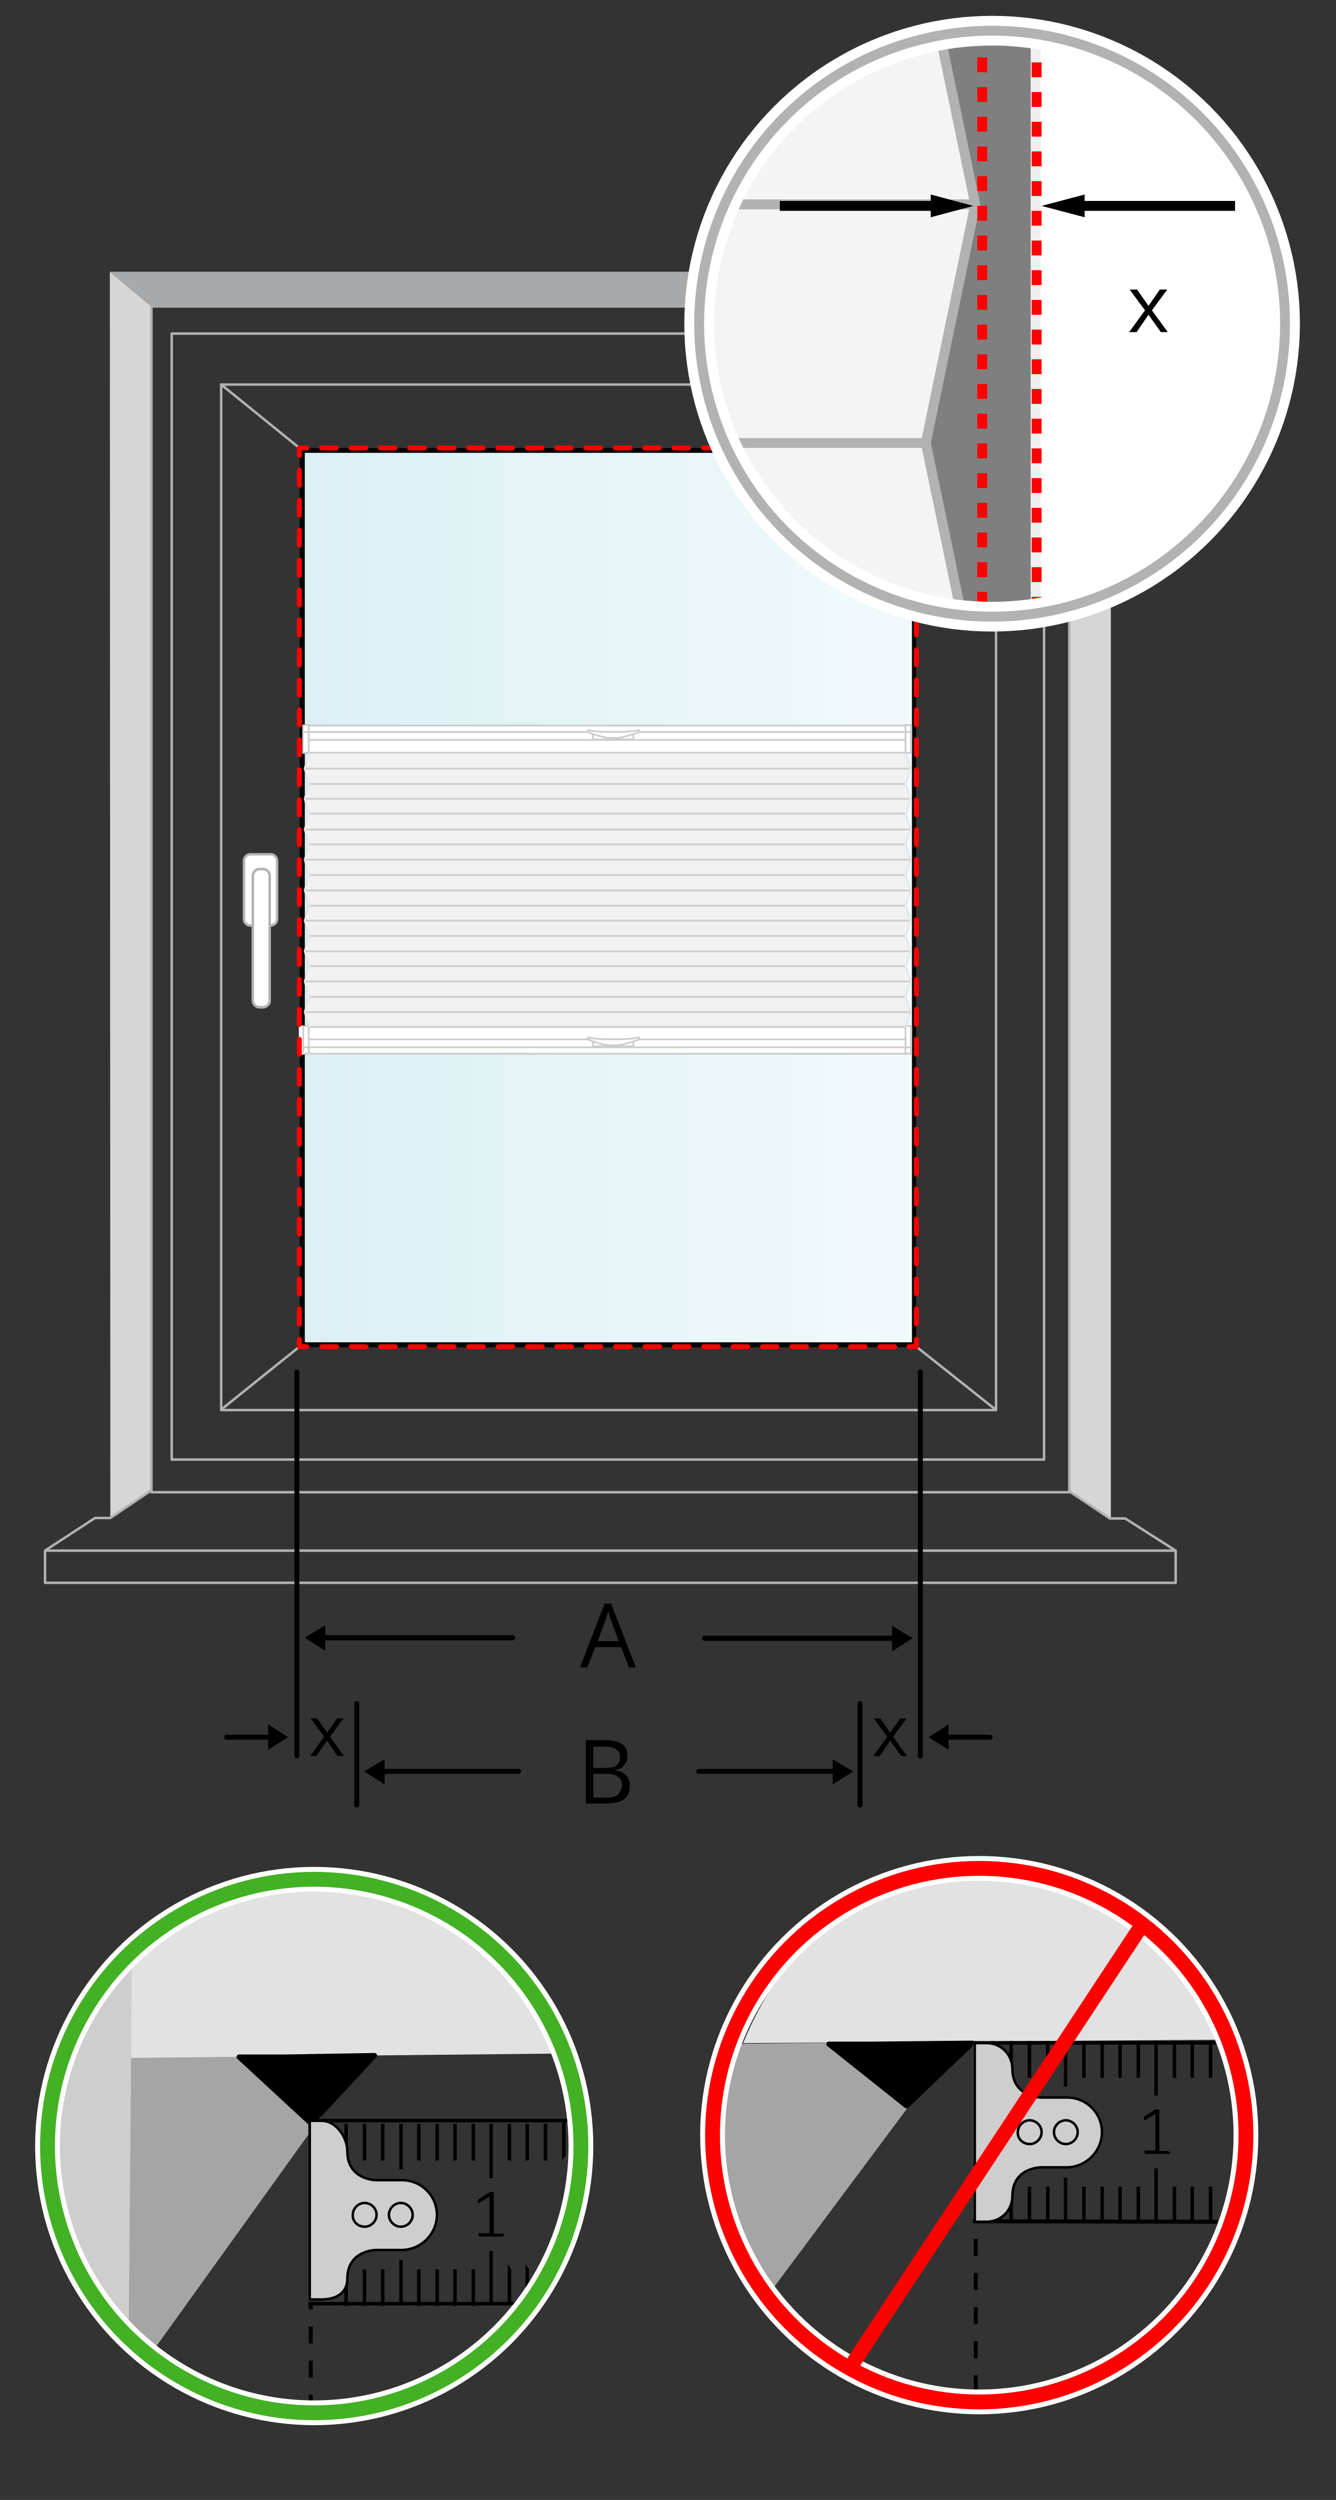 <?xml version="1.0" encoding="utf-8"?>
<!-- Generator: Adobe Illustrator 28.2.0, SVG Export Plug-In . SVG Version: 6.00 Build 0)  -->
<svg version="1.1" id="Ebene_1" xmlns="http://www.w3.org/2000/svg" xmlns:xlink="http://www.w3.org/1999/xlink" x="0px" y="0px"
	 width="270px" height="505.1px" viewBox="0 0 270 505.1" style="enable-background:new 0 0 270 505.1;"
	 xml:space="preserve">
<rect x="0" y="0" width="270" height="505.1" fill="#333333" stroke="none"/>
<style type="text/css">
	.st0{fill:#D6D6D6;}
	.st1{fill:none;stroke:#B2B2B2;stroke-width:0.5;stroke-linecap:round;stroke-linejoin:round;stroke-miterlimit:10;}
	.st2{fill:#A7A9AB;}
	.st3{fill:url(#SVGID_1_);}
	.st4{fill:#FFFFFF;stroke:#B2B2B2;stroke-width:0.5;stroke-linecap:round;stroke-linejoin:round;stroke-miterlimit:10;}
	.st5{fill:#040304;}
	.st6{fill:#FFFFFF;}
	.st7{opacity:0.31;}
	.st8{fill:#D3D3D3;}
	.st9{fill:#FFFFFF;stroke:#5E5E5E;stroke-width:0.36;stroke-miterlimit:10;}
	.st10{fill:none;stroke:#5E5E5E;stroke-width:0.36;stroke-miterlimit:10;}
	.st11{fill:none;stroke:#B2B2B2;stroke-width:0.36;stroke-miterlimit:10;}
	.st12{fill:none;stroke:#000000;stroke-linecap:round;stroke-linejoin:round;}
	.st13{fill:none;stroke:#FF0000;stroke-linecap:round;stroke-linejoin:round;}
	.st14{fill:none;stroke:#FF0000;stroke-linecap:round;stroke-linejoin:round;stroke-dasharray:2.968,2.968;}
	.st15{fill:none;stroke:#FF0000;stroke-linecap:round;stroke-linejoin:round;stroke-dasharray:3.026,3.026;}
	.st16{fill:#7F7F7F;}
	.st17{clip-path:url(#SVGID_00000070097798826025908960000001513158253756556708_);}
	.st18{fill:#F4F4F4;stroke:#B2B2B2;stroke-width:2;stroke-linecap:round;stroke-linejoin:round;stroke-miterlimit:10;}
	
		.st19{clip-path:url(#SVGID_00000070841311436511862690000000826230451992764546_);fill:#FFFFFF;stroke:#EFEFEF;stroke-width:2;stroke-miterlimit:10;}
	
		.st20{clip-path:url(#SVGID_00000049935383015698814060000003989320655495140274_);fill:none;stroke:#FF0000;stroke-width:2;stroke-dasharray:3;}
	
		.st21{clip-path:url(#SVGID_00000130630632694043470080000003883898492681845424_);fill:none;stroke:#FF0000;stroke-width:2;stroke-dasharray:3;}
	.st22{clip-path:url(#SVGID_00000034059785195115172080000000502754987079241634_);}
	.st23{fill:none;stroke:#000000;stroke-width:2;}
	.st24{clip-path:url(#SVGID_00000101789601358797383800000012366863838142298025_);}
	.st25{clip-path:url(#SVGID_00000000222004567821364570000017214516263186559678_);}
	.st26{fill:none;stroke:#FFFFFF;stroke-width:6;stroke-linecap:round;stroke-linejoin:round;stroke-miterlimit:10;}
	.st27{fill:none;stroke:#B2B2B2;stroke-width:2;stroke-linecap:round;stroke-linejoin:round;stroke-miterlimit:10;}
	.st28{fill:#A5A5A5;}
	.st29{fill:#E2E2E2;}
	.st30{fill:#CFCECE;}
	.st31{stroke:#000000;stroke-linecap:round;stroke-linejoin:round;stroke-miterlimit:10;}
	.st32{fill:none;stroke:#000000;stroke-width:0.8;stroke-dasharray:3.449,3.449;}
	.st33{fill:#454545;}
	.st34{fill:none;stroke:#000000;stroke-width:0.5;}
	.st35{fill:none;stroke:#FFFFFF;stroke-width:5;}
	.st36{fill:none;stroke:#42B123;stroke-width:3;}
	.st37{fill:none;stroke:#FF0000;stroke-width:3;}
</style>
<g>
	<polygon class="st0" points="216.1,301.3 224.5,306.9 224.5,54.9 216.1,61.9 	"/>
	<polygon class="st0" points="30.6,301.1 22.3,306.7 22.2,54.9 30.6,61.9 	"/>
	<rect x="9.1" y="313.3" class="st1" width="228.5" height="6.5"/>
	<rect x="30.6" y="61.9" class="st1" width="185.5" height="239.6"/>
	<polygon class="st2" points="30.6,61.9 22.2,54.9 224.5,54.9 216.2,61.9 	"/>
	<polyline class="st1" points="9.1,313.3 19.2,306.7 22.3,306.7 30.6,301.1 	"/>
	<polyline class="st1" points="237.6,313.3 227.4,306.8 224.3,306.8 216.1,301.3 	
		"/>
</g>
<g>
	<rect x="34.7" y="67.4" class="st1" width="176.3" height="227.5"/>
	<rect x="44.7" y="77.7" class="st1" width="156.6" height="207.2"/>
	
		<linearGradient id="SVGID_1_" gradientUnits="userSpaceOnUse" x1="60.46" y1="-1751.428" x2="185.16" y2="-1751.428" gradientTransform="matrix(1 0 0 -1 0.04 -1570.178)">
		<stop  offset="0" style="stop-color:#DBF0F3"/>
		<stop  offset="0" style="stop-color:#DBF0F3"/>
		<stop  offset="1" style="stop-color:#F2F9FC"/>
	</linearGradient>
	<rect x="60.5" y="90.5" class="st3" width="124.7" height="181.5"/>
	<line class="st1" x1="60.5" y1="90.5" x2="44.7" y2="77.7"/>
	<line class="st1" x1="185.2" y1="90.9" x2="201.2" y2="77.7"/>
	<line class="st1" x1="44.7" y1="284.8" x2="60.5" y2="272.1"/>
	<line class="st1" x1="201.2" y1="284.8" x2="185.2" y2="272.1"/>
	<g>
		<g>
			<path class="st4" d="M56,185.7C56,186.5,55.3,187,54.7,187h-4.1
				c-0.8,0-1.3-0.7-1.3-1.3v-11.8c0-0.8,0.7-1.3,1.3-1.3
				h4.1C55.5,172.6,56,173.3,56,173.9V185.7z"/>
		</g>
		<g>
			<path class="st4" d="M54.5,202.2C54.5,203,53.7,203.5,53.2,203.5h-0.8
				c-0.8,0-1.3-0.8-1.3-1.3v-25.3c0-0.8,0.8-1.3,1.3-1.3
				h0.8C54,175.6,54.5,176.4,54.5,176.9V202.2z"/>
			<path class="st4" d="M54.5,202.2C54.5,203,53.7,203.5,53.2,203.5h-0.8
				c-0.8,0-1.3-0.8-1.3-1.3v-25.3c0-0.8,0.8-1.3,1.3-1.3
				h0.8C54,175.6,54.5,176.4,54.5,176.9V202.2z"/>
		</g>
	</g>
	<g>
		<path class="st5" d="M184.3,91.5v179.7H61.6V91.5H184.3 M185.2,90.5H60.5v181.7h124.7
			V90.5L185.2,90.5z"/>
	</g>
</g>
<g>
	<polygon class="st6" points="183.2,207.3 184.1,204.5 183.1,201.4 184.1,198.3 
		183.1,195.2 184.1,192.2 183.1,189.1 184.1,186 183.1,182.9 
		184.1,179.9 183.1,176.8 184.1,173.7 183.1,170.6 184.1,167.6 
		183.1,164.5 184.1,161.4 183.1,158.3 184.1,155.3 183.1,152.1 
		184.1,152.1 184.1,152.3 184.3,152.3 184.3,146.4 182.9,146.4 
		182.9,146.5 62.5,146.5 62.5,146.4 61.1,146.4 61.1,152.3 61.7,152.3 
		61.7,152.1 62.3,152.1 61.4,155.3 62.3,158.3 61.4,161.4 
		62.3,164.5 61.4,167.6 62.3,170.6 61.4,173.7 62.3,176.8 
		61.4,179.9 62.4,182.9 61.4,186 62.3,189.1 61.4,192.2 
		62.4,195.2 61.4,198.3 62.3,201.4 61.4,204.5 62.3,207.3 
		61.7,207.3 62.6,207.2 60.4,207.2 60.4,213.1 182.9,213 
		182.9,213.1 184.3,213.1 184.3,207.2 184.1,207.2 184.1,207.3 	"/>
	<g class="st7">
		<polygon class="st8" points="183,207.6 184,204.5 183,201.4 184,198.3 183,195.2 184,192.2 
			183,189.1 184,186 183,182.9 184,179.9 183,176.8 184,173.7 183,170.6 184,167.6 
			183,164.5 184,161.4 183,158.3 184,155.3 183,152.1 62.5,152.1 61.5,155.3 62.5,158.3 
			61.5,161.4 62.5,164.5 61.5,167.6 62.5,170.6 61.5,173.7 62.5,176.8 61.5,179.9 
			62.5,182.9 61.5,186 62.5,189.1 61.5,192.2 62.5,195.2 61.5,198.3 62.5,201.4 61.5,204.5 
			62.5,207.6 		"/>
		<g>
			<g>
				<polygon class="st9" points="62.4,152.1 61.2,152.1 61.2,147.9 61.2,146.5 
					62.4,146.5 				"/>
				<polygon class="st9" points="184.1,152.1 183,152.1 183,147.9 183,146.5 184.1,146.5 				"/>
				<line class="st10" x1="184.1" y1="147.9" x2="61.4" y2="147.9"/>
				<line class="st10" x1="182.9" y1="146.6" x2="62.4" y2="146.6"/>
				<line class="st10" x1="183.1" y1="152.1" x2="62.4" y2="152.1"/>
				<line class="st10" x1="182.9" y1="149.5" x2="62.4" y2="149.5"/>
				<g>
					<path class="st9" d="M123.9,149.1c0,0-0.3,0,0.8,0c1.1,0,3.3-0.8,4-1
						c0.7-0.2,0.4-0.6,0.4-0.6s-1,0.4-5.1,0.4H124
						c-4.1,0-5.1-0.4-5.1-0.4s-0.3,0.3,0.4,0.6
						c0.7,0.3,2.9,1,4,1s0.8,0,0.8,0H123.9z"/>
					<path class="st10" d="M119.8,148.4c0,0,0,0.6,0,0.8s0.3,0.2,0.8,0.2
						s6.5,0,7,0C128,149.4,128,149.2,128,148.8c0-0.4,0-0.4,0-0.4"/>
				</g>
			</g>
			<g>
				<polygon class="st9" points="183,207.3 184.1,207.3 184.1,211.6 184.1,212.9 
					183,212.9 				"/>
				<polygon class="st9" points="61.3,207.3 62.4,207.3 62.4,211.6 62.4,212.9 
					61.3,212.9 				"/>
				<line class="st10" x1="61.2" y1="211.6" x2="184.1" y2="211.6"/>
				<line class="st10" x1="62.6" y1="212.9" x2="183" y2="212.9"/>
				<line class="st10" x1="62.3" y1="207.5" x2="182.9" y2="207.5"/>
				<line class="st10" x1="62.5" y1="210" x2="183" y2="210"/>
				<g>
					<path class="st9" d="M123.9,211.2c0,0-0.3,0,0.8,0c1.1,0,3.3-0.8,4-1
						c0.7-0.2,0.4-0.6,0.4-0.6s-1,0.4-5.1,0.4H124
						c-4.1,0-5.1-0.4-5.1-0.4s-0.3,0.3,0.4,0.6
						c0.7,0.3,2.9,1,4,1s0.8,0,0.8,0H123.9z"/>
					<path class="st10" d="M119.8,210.4c0,0,0,0.6,0,0.8s0.3,0.2,0.8,0.2
						s6.5,0,7,0S128,211.2,128,210.8c0-0.4,0-0.4,0-0.4"/>
				</g>
			</g>
			<line class="st10" x1="61.6" y1="186" x2="183.9" y2="186"/>
			<line class="st10" x1="62.6" y1="183" x2="183" y2="183"/>
			<line class="st10" x1="62.6" y1="176.8" x2="183" y2="176.8"/>
			<line class="st10" x1="61.6" y1="173.7" x2="184" y2="173.7"/>
			<line class="st10" x1="62.5" y1="170.6" x2="183" y2="170.6"/>
			<line class="st10" x1="61.6" y1="167.6" x2="183.9" y2="167.6"/>
			<line class="st10" x1="62.5" y1="164.4" x2="183" y2="164.4"/>
			<line class="st10" x1="61.6" y1="161.4" x2="184" y2="161.4"/>
			<line class="st10" x1="62.5" y1="158.4" x2="183" y2="158.4"/>
			<line class="st10" x1="61.6" y1="155.3" x2="183.9" y2="155.3"/>
			<line class="st10" x1="61.5" y1="179.9" x2="183.9" y2="179.9"/>
			<line class="st10" x1="62.5" y1="189.1" x2="182.9" y2="189.1"/>
			<line class="st10" x1="61.7" y1="192.2" x2="184" y2="192.2"/>
			<line class="st10" x1="62.6" y1="195.2" x2="183" y2="195.2"/>
			<line class="st10" x1="61.6" y1="198.3" x2="183.9" y2="198.3"/>
			<line class="st10" x1="61.5" y1="204.5" x2="183.9" y2="204.5"/>
			<line class="st10" x1="62.6" y1="201.4" x2="183" y2="201.4"/>
		</g>
		<polyline class="st11" points="62.5,152.1 61.5,155.3 62.5,158.3 61.5,161.4 62.5,164.5 
			61.5,167.6 62.5,170.6 61.5,173.7 62.5,176.8 61.5,179.9 62.5,182.9 61.5,186 
			62.5,189.1 61.5,192.2 62.5,195.2 61.5,198.3 62.5,201.4 61.5,204.5 62.5,207.6 		"/>
		<polyline class="st11" points="183,152.1 184,155.3 183,158.3 184,161.4 183,164.5 184,167.6 
			183,170.6 184,173.7 183,176.8 184,179.9 183,182.9 184,186 183,189.1 184,192.2 
			183,195.2 184,198.3 183,201.4 184,204.5 183,207.6 		"/>
	</g>
</g>
<line class="st12" x1="72.1" y1="344.2" x2="72.1" y2="364.7"/>
<line class="st12" x1="60" y1="277.2" x2="60" y2="354.8"/>
<g>
	<g>
		<line class="st12" x1="65.4" y1="330.9" x2="103.6" y2="330.9"/>
		<g>
			<polygon points="65.7,328.4 65.7,333.5 61.6,330.9 			"/>
		</g>
	</g>
	<g>
		<line class="st12" x1="65.4" y1="330.9" x2="103.6" y2="330.9"/>
		<g>
			<polygon points="65.7,328.4 65.7,333.5 61.6,330.9 			"/>
		</g>
	</g>
</g>
<g>
	<g>
		<line class="st12" x1="180.6" y1="331" x2="142.4" y2="331"/>
		<g>
			<polygon points="180.3,328.5 180.3,333.6 184.4,331 			"/>
		</g>
	</g>
	<g>
		<line class="st12" x1="180.6" y1="331" x2="142.4" y2="331"/>
		<g>
			<polygon points="180.3,328.5 180.3,333.6 184.4,331 			"/>
		</g>
	</g>
</g>
<g>
	<g>
		<g>
			<polygon points="77.7,355.5 77.7,360.5 73.6,357.9 			"/>
		</g>
	</g>
	<g>
		<line class="st12" x1="77.4" y1="357.9" x2="104.8" y2="357.9"/>
		<g>
			<polygon points="77.7,355.5 77.7,360.5 73.6,357.9 			"/>
		</g>
	</g>
</g>
<g>
	<g>
		<g>
			<polygon points="168.3,355.5 168.3,360.5 172.4,357.9 			"/>
		</g>
	</g>
	<g>
		<line class="st12" x1="168.6" y1="357.9" x2="141.2" y2="357.9"/>
		<g>
			<polygon points="168.3,355.5 168.3,360.5 172.4,357.9 			"/>
		</g>
	</g>
</g>
<g>
	<g>
		<g>
			<polygon points="54.2,353.5 54.2,348.4 58.2,351 			"/>
		</g>
	</g>
	<g>
		<line class="st12" x1="54.5" y1="351" x2="45.8" y2="351"/>
		<g>
			<polygon points="54.2,353.5 54.2,348.4 58.2,351 			"/>
		</g>
	</g>
</g>
<g>
	<path d="M65.5,350.9l-2.7-3.7h1.3l2,2.9l2-2.9h1.3l-2.7,3.7
		l2.8,3.9h-1.3l-2.1-3.1l-2.2,3.1h-1.2L65.5,350.9z"/>
</g>
<line class="st12" x1="173.8" y1="344.2" x2="173.8" y2="364.7"/>
<g>
	<g>
		<g>
			<polygon points="191.7,353.5 191.7,348.4 187.7,351 			"/>
		</g>
	</g>
	<g>
		<line class="st12" x1="191.4" y1="351" x2="200.1" y2="351"/>
		<g>
			<polygon points="191.7,353.5 191.7,348.4 187.7,351 			"/>
		</g>
	</g>
</g>
<g>
	<path d="M180.5,350.9l2.7-3.7h-1.3l-2,2.9l-2-2.9h-1.3l2.7,3.7
		l-2.8,3.9h1.3l2.1-3.1l2.2,3.1h1.2L180.5,350.9z"/>
</g>
<line class="st12" x1="186" y1="277.2" x2="186" y2="354.8"/>
<g>
	<path d="M118.4,351.6H122c1.6,0,2.8,0.2,3.6,0.7s1.2,1.3,1.2,2.5
		c0,0.5-0.1,0.9-0.3,1.3c-0.2,0.4-0.5,0.7-0.8,1
		s-0.8,0.4-1.3,0.5v0.1c0.6,0.1,1.1,0.2,1.5,0.5s0.8,0.6,1,1
		s0.4,1,0.4,1.6c0,0.8-0.2,1.5-0.5,2s-0.9,1-1.6,1.2
		s-1.5,0.4-2.4,0.4h-4.4L118.4,351.6L118.4,351.6z M119.9,357.2h2.5
		c1.1,0,1.9-0.2,2.3-0.6s0.6-0.9,0.6-1.6S125,353.7,124.5,353.4
		s-1.3-0.5-2.4-0.5h-2.2V357.2L119.9,357.2z M119.9,358.4v4.8h2.7
		c1.1,0,2-0.2,2.4-0.7s0.7-1.1,0.7-1.8
		c0-0.5-0.1-0.9-0.3-1.2s-0.6-0.6-1-0.8
		c-0.4-0.2-1.1-0.3-1.9-0.3H119.9z"/>
</g>
<g>
	<path d="M127.1,336.9L125.5,332.8h-5.2l-1.6,4.1h-1.5l5-12.9h1.3
		L128.5,336.9H127.1z M125,331.5l-1.5-4.1c0-0.1-0.1-0.3-0.2-0.5
		s-0.2-0.5-0.2-0.7s-0.1-0.5-0.2-0.6c-0.1,0.2-0.1,0.5-0.2,0.7
		s-0.1,0.5-0.2,0.7s-0.1,0.4-0.2,0.5l-1.5,4.1h4.2L125,331.5L125,331.5z"/>
</g>
<g>
	<g>
		<polyline class="st13" points="185.2,270.6 185.2,272.1 183.7,272.1 		"/>
		<line class="st14" x1="180.8" y1="272.1" x2="63.5" y2="272.1"/>
		<polyline class="st13" points="62,272.1 60.5,272.1 60.5,270.6 		"/>
		<line class="st15" x1="60.5" y1="267.5" x2="60.5" y2="93.5"/>
		<polyline class="st13" points="60.5,92 60.5,90.5 62,90.5 		"/>
		<line class="st14" x1="65" y1="90.5" x2="182.3" y2="90.5"/>
		<polyline class="st13" points="183.7,90.5 185.2,90.5 185.2,92 		"/>
		<line class="st15" x1="185.2" y1="95" x2="185.2" y2="269"/>
	</g>
</g>
<g>
	<circle class="st16" cx="200.5" cy="65.4" r="59.2"/>
	<g>
		<g>
			<g>
				<defs>
					<circle id="SVGID_00000131344102608864249370000003215673278265821866_" cx="200.5" cy="65.4" r="59.2"/>
				</defs>
				<clipPath id="SVGID_00000092450274753869411580000014284486204941095315_">
					<use xlink:href="#SVGID_00000131344102608864249370000003215673278265821866_"  style="overflow:visible;"/>
				</clipPath>
				<g style="clip-path:url(#SVGID_00000092450274753869411580000014284486204941095315_);">
					<polygon class="st18" points="197.1,41.3 140.3,41.3 130.3,-6.8 187.1,-6.8 
											"/>
					<polygon class="st18" points="197.1,137.6 140.3,137.6 130.3,89.5 187.1,89.5 					"/>
					<polygon class="st18" points="197.1,41.3 140.3,41.3 130.3,89.5 187.1,89.5 					"/>
				</g>
			</g>
		</g>
		<g>
			<g>
				<defs>
					<circle id="SVGID_00000143610137655228720540000010953793335929693352_" cx="200.5" cy="65.4" r="59.2"/>
				</defs>
				<clipPath id="SVGID_00000154384799576331589930000002116152866110809273_">
					<use xlink:href="#SVGID_00000143610137655228720540000010953793335929693352_"  style="overflow:visible;"/>
				</clipPath>
				
					<rect x="209.3" y="-6.8" style="clip-path:url(#SVGID_00000154384799576331589930000002116152866110809273_);fill:#FFFFFF;stroke:#EFEFEF;stroke-width:2;stroke-miterlimit:10;" width="55" height="144.4"/>
			</g>
		</g>
		<g>
			<g>
				<defs>
					<circle id="SVGID_00000023281389614590557420000011694134250221952649_" cx="200.5" cy="65.4" r="59.2"/>
				</defs>
				<clipPath id="SVGID_00000015331468457687491610000003939686979295558566_">
					<use xlink:href="#SVGID_00000023281389614590557420000011694134250221952649_"  style="overflow:visible;"/>
				</clipPath>
				
					<line style="clip-path:url(#SVGID_00000015331468457687491610000003939686979295558566_);fill:none;stroke:#FF0000;stroke-width:2;stroke-dasharray:3;" x1="198.5" y1="-0.4" x2="198.5" y2="128.1"/>
			</g>
		</g>
		<g>
			<g>
				<defs>
					<circle id="SVGID_00000037669029812746481670000007024881729898337962_" cx="200.5" cy="65.4" r="59.2"/>
				</defs>
				<clipPath id="SVGID_00000037663196660235402900000001644405277057070208_">
					<use xlink:href="#SVGID_00000037669029812746481670000007024881729898337962_"  style="overflow:visible;"/>
				</clipPath>
				
					<line style="clip-path:url(#SVGID_00000037663196660235402900000001644405277057070208_);fill:none;stroke:#FF0000;stroke-width:2;stroke-dasharray:3;" x1="209.5" y1="0.6" x2="209.5" y2="129.1"/>
			</g>
		</g>
		<g>
			<g>
				<defs>
					<circle id="SVGID_00000026164455169192121330000004547456450268255409_" cx="200.5" cy="65.4" r="59.2"/>
				</defs>
				<clipPath id="SVGID_00000098192418448316932310000010651506115591752119_">
					<use xlink:href="#SVGID_00000026164455169192121330000004547456450268255409_"  style="overflow:visible;"/>
				</clipPath>
				<g style="clip-path:url(#SVGID_00000098192418448316932310000010651506115591752119_);">
					<g>
						<line class="st23" x1="157.6" y1="41.6" x2="189.7" y2="41.6"/>
						<g>
							<polygon points="188.1,43.9 196.7,41.6 188.1,39.3 							"/>
						</g>
					</g>
				</g>
			</g>
		</g>
		<g>
			<g>
				<defs>
					<circle id="SVGID_00000077287357443871452870000012133723288287289236_" cx="200.5" cy="65.4" r="59.2"/>
				</defs>
				<clipPath id="SVGID_00000055684806929920520840000004034956618866942120_">
					<use xlink:href="#SVGID_00000077287357443871452870000012133723288287289236_"  style="overflow:visible;"/>
				</clipPath>
				<g style="clip-path:url(#SVGID_00000055684806929920520840000004034956618866942120_);">
					<g>
						<line class="st23" x1="249.6" y1="41.6" x2="217.6" y2="41.6"/>
						<g>
							<polygon points="219.2,39.3 210.5,41.6 219.2,43.9 							"/>
						</g>
					</g>
				</g>
			</g>
		</g>
		<g>
			<g>
				<defs>
					<circle id="SVGID_00000080194707561950144940000005667440465919387009_" cx="200.5" cy="65.4" r="59.2"/>
				</defs>
				<clipPath id="SVGID_00000104665833457468274260000013420405485996667787_">
					<use xlink:href="#SVGID_00000080194707561950144940000005667440465919387009_"  style="overflow:visible;"/>
				</clipPath>
				<g style="clip-path:url(#SVGID_00000104665833457468274260000013420405485996667787_);">
					<path d="M232.8,62.7L235.9,58.5h-1.5l-2.3,3.3L229.8,58.5h-1.5l3.1,4.2
						l-3.2,4.4h1.5l2.4-3.5l2.5,3.5H236L232.8,62.7z"/>
				</g>
			</g>
		</g>
	</g>
	<g>
		<circle class="st26" cx="200.5" cy="65.4" r="59.2"/>
		<circle class="st27" cx="200.5" cy="65.4" r="59.2"/>
	</g>
</g>
<g>
	<g>
		<g>
			<g>
				<g>
					<polygon class="st28" points="67.6,415.1 25.9,415.6 24.7,471 30.2,476 
						64.9,427.7 					"/>
					<g>
						<g>
							<g>
								<path class="st29" d="M72.1,380.2C8.6,378.8,25,415.8,25,415.8l89.2-0.9
									C114.2,414.9,102.7,380.8,72.1,380.2z"/>
							</g>
						</g>
					</g>
					<path class="st30" d="M21.9,468.1l4.1,4.5l0.7-79.8
						c0,0-12.7,11.7-17.1,30.9C4.5,445.1,21.9,468.1,21.9,468.1z"/>
				</g>
			</g>
			<polygon class="st31" points="57.5,415.6 75.7,415.3 62.9,429.1 48.3,415.6 			"/>
		</g>
		<g>
			<g>
				<line class="st32" x1="62.8" y1="487.3" x2="62.8" y2="465.8"/>
			</g>
		</g>
		<rect x="62.3" y="428.1" class="st33" width="0.7" height="36.8"/>
		<rect x="98.9" y="429.1" width="0.7" height="11"/>
		<rect x="80.7" y="429.1" width="0.7" height="9.2"/>
		<rect x="84.3" y="429.1" width="0.7" height="7.4"/>
		<rect x="91.6" y="429.1" width="0.7" height="7.4"/>
		<rect x="88" y="429.1" width="0.7" height="7.4"/>
		<rect x="95.3" y="429.1" width="0.7" height="7.4"/>
		<rect x="77" y="429.1" width="0.7" height="7.4"/>
		<rect x="73.3" y="429.1" width="0.7" height="7.4"/>
		<rect x="69.6" y="429.1" width="0.7" height="7.4"/>
		<rect x="65.9" y="428.1" class="st33" width="0.7" height="7.4"/>
		<rect x="117.3" y="428.1" class="st33" width="0.7" height="9.2"/>
		<polygon points="113.6,429.1 114.3,428.1 114.3,435.5 113.6,436.5 		"/>
		<rect x="109.9" y="429.1" width="0.7" height="7.4"/>
		<rect x="106.2" y="429.1" width="0.7" height="7.4"/>
		<rect x="102.6" y="429.1" width="0.7" height="7.4"/>
		<rect x="98.9" y="454.8" width="0.7" height="11"/>
		<rect x="80.7" y="456.6" width="0.7" height="9.2"/>
		<rect x="84.3" y="458.5" width="0.7" height="7.4"/>
		<rect x="91.6" y="458.5" width="0.7" height="7.4"/>
		<rect x="88" y="458.5" width="0.7" height="7.4"/>
		<rect x="95.3" y="458.5" width="0.7" height="7.4"/>
		<rect x="77" y="458.5" width="0.7" height="7.4"/>
		<rect x="73.3" y="458.5" width="0.7" height="7.4"/>
		<rect x="69.6" y="458.5" width="0.7" height="7.4"/>
		<rect x="65.9" y="457.5" class="st33" width="0.7" height="7.4"/>
		<polygon points="106.2,457.5 106.9,458.5 106.9,464.9 106.2,464.9 		"/>
		<polygon points="102.6,457.5 103.3,458.5 103.3,465.9 102.6,464.9 		"/>
		<rect x="62.3" y="428.1" width="54.2" height="0.7"/>
		<rect x="62.3" y="465.1" width="44.5" height="0.7"/>
		<g>
			<path d="M101.8,451.5C101.8,451.5,101.8,451.4,101.8,451.5
				c-0.1-0.1-0.1-0.2-0.2-0.2h-0.1h-1.7v-8.2V443
				c0,0,0,0-0.1-0.1h-0.1c-0.1,0-0.1,0-0.2,0s-0.1,0-0.1,0h-0.1h-0.1
				c0,0,0,0-0.1,0l-2.2,1.4c0,0-0.1,0-0.1,0.1c0,0,0,0.1-0.1,0.1v0.1
				c0,0,0,0.1,0,0.2s0,0.1,0,0.2s0,0.1,0.1,0.1h0.1
				c0,0,0.1,0,0.2-0.1l1.9-1.2v7.4h-2h-0.1c0,0-0.1,0-0.1,0.1
				v0.1v0.1c0,0.1,0,0.1,0,0.2c0,0,0,0.1,0.1,0.1c0,0,0,0,0.1,0.1H97
				h4.6h0.1c0,0,0.1,0,0.1-0.1c0,0,0-1.1,0.1-1.1c0,0,0-0.1,0-0.2
				C101.8,450.6,101.8,451.5,101.8,451.5"/>
			<path class="st30" d="M88.3,447.5c0-3.9-3.2-7-7-7H76c-0.1,0-5.8-0.1-5.8-5.8
				C70.2,431.8,67.9,428.5,65,428.5h-2.4v10.7v14.7v10.7H65
				c2.9,0,5.2-1.3,5.2-4.2c0-5.8,5.8-5.8,5.8-5.8h5.3
				C85.2,454.5,88.3,451.3,88.3,447.5"/>
			<path class="st34" d="M88.3,447.5c0-3.9-3.2-7-7-7H76c-0.1,0-5.8-0.1-5.8-5.8
				C70.2,431.8,67.9,428.5,65,428.5h-2.4v10.7v14.7v10.7H65
				c2.9,0,5.2-1.3,5.2-4.2c0-5.8,5.8-5.8,5.8-5.8h5.3
				C85.2,454.5,88.3,451.3,88.3,447.5z"/>
			<path class="st30" d="M81,449.9c1.3,0,2.4-1.1,2.4-2.4
				S82.3,445.1,81,445.1S78.6,446.2,78.6,447.5S79.7,449.9,81,449.9"/>
			<path class="st34" d="M81,449.9c1.3,0,2.4-1.1,2.4-2.4
				S82.3,445.1,81,445.1S78.6,446.2,78.6,447.5S79.7,449.9,81,449.9z"/>
			<path class="st30" d="M73.7,449.9c1.3,0,2.4-1.1,2.4-2.4
				S75,445.1,73.7,445.1S71.3,446.2,71.3,447.5
				C71.2,448.8,72.3,449.9,73.7,449.9"/>
			<path class="st34" d="M73.7,449.9c1.3,0,2.4-1.1,2.4-2.4
				S75,445.1,73.7,445.1S71.3,446.2,71.3,447.5
				C71.2,448.8,72.3,449.9,73.7,449.9z"/>
			<ellipse class="st35" cx="63.5" cy="433.6" rx="53.9" ry="53.9"/>
			<ellipse class="st36" cx="63.5" cy="433.6" rx="53.9" ry="53.9"/>
		</g>
	</g>
	<g>
		<g>
			<g>
				<g>
					<polygon class="st28" points="186.7,412.5 145,413 145.9,445.5 156.5,462 184,425.1 					"/>
					<g>
						<g>
							<g>
								<path class="st29" d="M191.2,377.6c-27.8,0.2-41,35.2-41,35.2L248,412.1
									C248.1,412.1,237.4,377.6,191.2,377.6z"/>
							</g>
						</g>
					</g>
				</g>
			</g>
			<polygon class="st31" points="176.7,413 196.5,412.8 183.2,425.5 167.5,413 			"/>
		</g>
		<g>
			<g>
				<line class="st32" x1="197.2" y1="483.4" x2="197.2" y2="449.2"/>
			</g>
		</g>
		<rect x="196.6" y="412.4" class="st33" width="0.7" height="36.8"/>
		<rect x="233.3" y="412.4" width="0.7" height="11"/>
		<rect x="215" y="412.4" width="0.7" height="9.2"/>
		<rect x="218.7" y="412.4" width="0.7" height="7.4"/>
		<rect x="226" y="412.4" width="0.7" height="7.4"/>
		<rect x="222.4" y="412.4" width="0.7" height="7.4"/>
		<rect x="229.7" y="412.4" width="0.7" height="7.4"/>
		<rect x="211.4" y="412.4" width="0.7" height="7.4"/>
		<rect x="207.7" y="412.4" width="0.7" height="7.4"/>
		<rect x="204" y="412.4" width="0.7" height="7.4"/>
		<rect x="200.3" y="412.4" class="st33" width="0.7" height="7.4"/>
		<rect x="248" y="412.4" width="0.7" height="7.4"/>
		<rect x="244.3" y="412.4" width="0.7" height="7.4"/>
		<rect x="240.6" y="412.4" width="0.7" height="7.4"/>
		<rect x="237" y="412.4" width="0.7" height="7.4"/>
		<rect x="233.3" y="438.1" width="0.7" height="11"/>
		<rect x="215" y="440" width="0.7" height="9.2"/>
		<rect x="218.7" y="441.8" width="0.7" height="7.4"/>
		<rect x="226" y="441.8" width="0.7" height="7.4"/>
		<rect x="222.4" y="441.8" width="0.7" height="7.4"/>
		<rect x="229.7" y="441.8" width="0.7" height="7.4"/>
		<rect x="211.4" y="441.8" width="0.7" height="7.4"/>
		<rect x="207.7" y="441.8" width="0.7" height="7.4"/>
		<rect x="204" y="441.8" width="0.7" height="7.4"/>
		<rect x="200.3" y="441.8" class="st33" width="0.7" height="7.4"/>
		<rect x="244.3" y="441.8" width="0.7" height="7.4"/>
		<rect x="240.6" y="441.8" width="0.7" height="7.4"/>
		<rect x="237" y="441.8" width="0.7" height="7.4"/>
		<rect x="196.6" y="412.4" width="51.8" height="0.7"/>
		<polygon points="196.6,448.4 246.1,448.5 246.1,449.3 196.6,449.2 		"/>
		<g>
			<path d="M236.2,434.8L236.2,434.8c0-0.1,0-0.2-0.1-0.2
				s-0.1,0-0.1,0h-1.7v-8.2v-0.1c0,0,0,0-0.1-0.1h-0.1
				c-0.1,0-0.1,0-0.2,0c-0.1,0-0.1,0-0.1,0h-0.1h-0.1c0,0,0,0-0.1,0
				l-2.2,1.4c0,0-0.1,0-0.1,0.1v0.1v0.1c0,0,0,0.1,0,0.2
				s0,0.1,0,0.2s0,0.1,0.1,0.1h0.1c0,0,0.1,0,0.2-0.1l1.9-1.2
				v7.4h-2h-0.1c0,0-0.1,0-0.1,0.1v0.1v0.1c0,0.1,0,0.1,0,0.2
				c0,0,0,0.1,0.1,0.1c0,0,0,0,0.1,0.1h0.1h4.6h0.1
				c0,0,0.1,0,0.1-0.1c0,0,0-0.1,0.1-0.1c0,0,0-0.1,0-0.2
				C236.2,434.9,236.2,434.8,236.2,434.8"/>
			<path class="st30" d="M222.7,430.8c0-3.9-3.2-7-7-7h-5.3
				c-0.1,0-5.8-0.1-5.8-5.8c0-2.9-2.3-5.2-5.2-5.2H197V423.5
				v14.7v10.7h2.4c2.9,0,5.2-2.3,5.2-5.2
				c0-5.8,5.8-5.8,5.8-5.8h5.3
				C219.6,437.8,222.7,434.6,222.7,430.8"/>
			<path class="st34" d="M222.7,430.8c0-3.9-3.2-7-7-7h-5.3
				c-0.1,0-5.8-0.1-5.8-5.8c0-2.9-2.3-5.2-5.2-5.2H197V423.5
				v14.7v10.7h2.4c2.9,0,5.2-2.3,5.2-5.2
				c0-5.8,5.8-5.8,5.8-5.8h5.3
				C219.6,437.8,222.7,434.6,222.7,430.8z"/>
			<path class="st30" d="M215.4,433.2c1.3,0,2.4-1.1,2.4-2.4
				s-1.1-2.4-2.4-2.4S213,429.5,213,430.8S214.1,433.2,215.4,433.2"/>
			<path class="st34" d="M215.4,433.2c1.3,0,2.4-1.1,2.4-2.4
				s-1.1-2.4-2.4-2.4S213,429.5,213,430.8S214.1,433.2,215.4,433.2z"
				/>
			<path class="st30" d="M208.1,433.2c1.3,0,2.4-1.1,2.4-2.4
				s-1.1-2.4-2.4-2.4s-2.4,1.1-2.4,2.4
				C205.6,432.1,206.7,433.2,208.1,433.2"/>
			<path class="st34" d="M208.1,433.2c1.3,0,2.4-1.1,2.4-2.4
				s-1.1-2.4-2.4-2.4s-2.4,1.1-2.4,2.4
				C205.6,432.1,206.7,433.2,208.1,433.2z"/>
			<ellipse class="st35" cx="197.9" cy="431.4" rx="53.9" ry="53.9"/>
			<ellipse class="st37" cx="197.9" cy="431.4" rx="53.9" ry="53.9"/>
			<line class="st37" x1="171.7" y1="478.5" x2="231.2" y2="388.3"/>
		</g>
	</g>
</g>
</svg>
